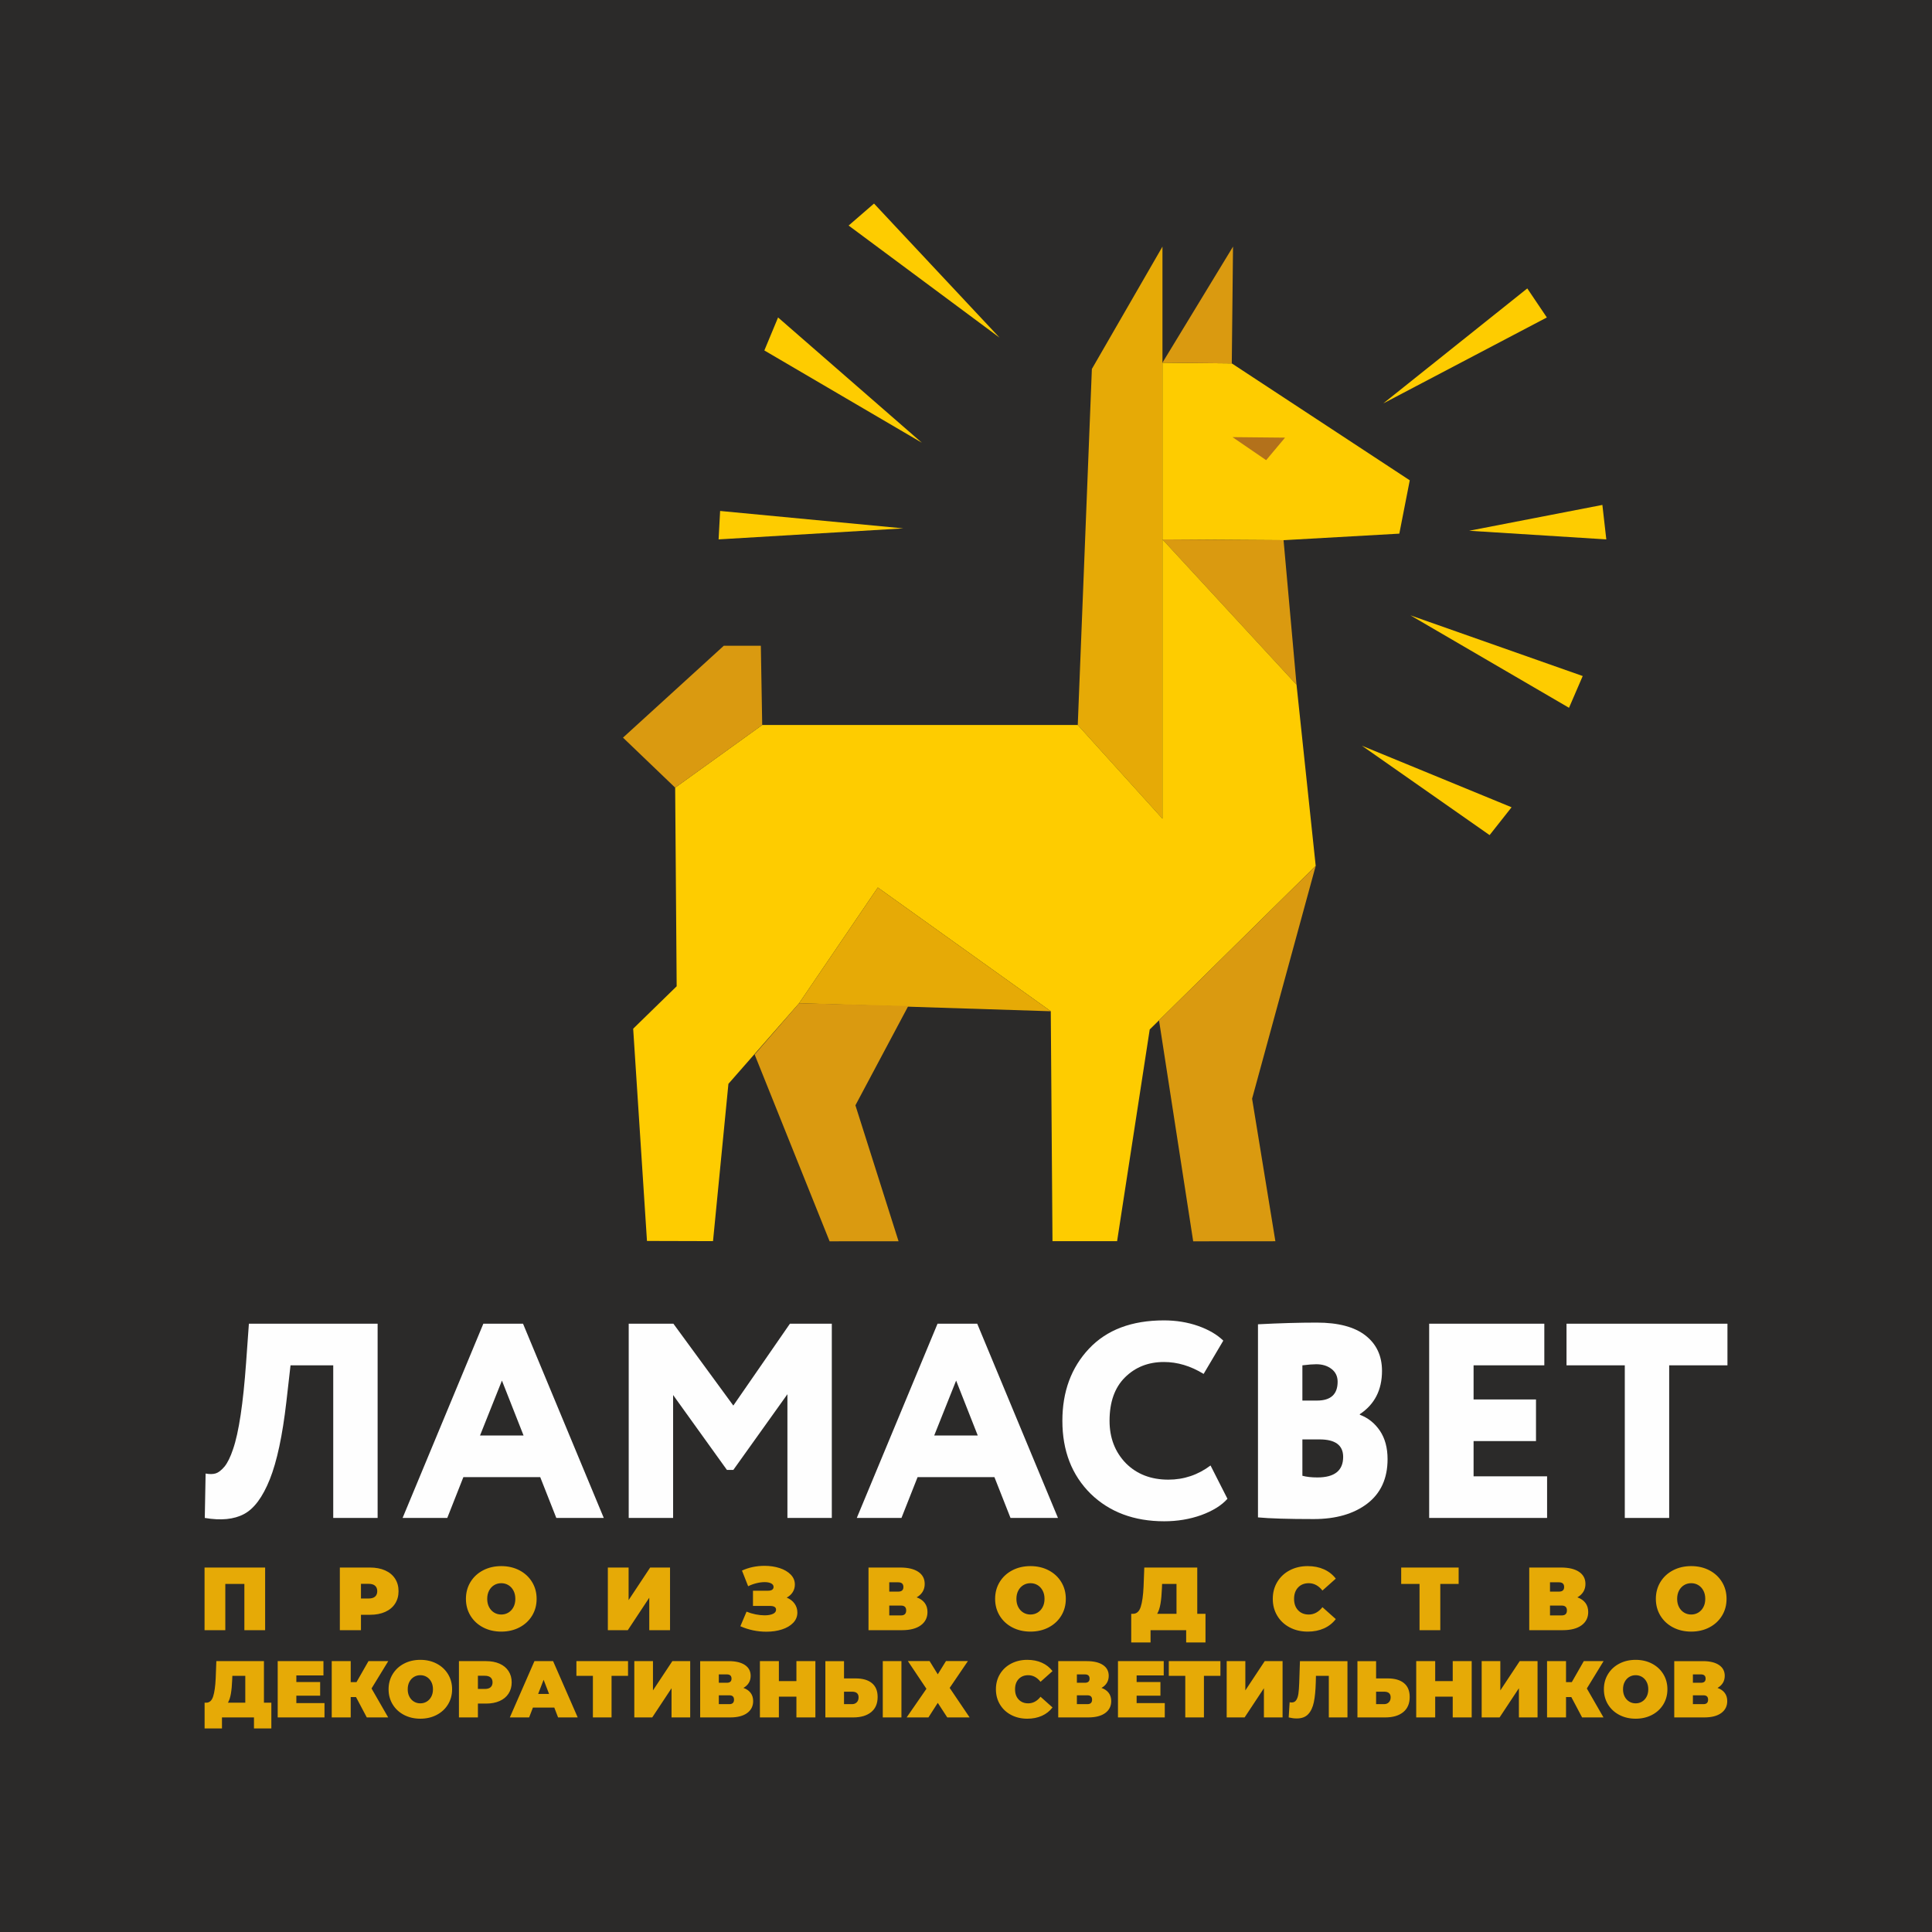 <?xml version="1.0" encoding="UTF-8"?> <svg xmlns="http://www.w3.org/2000/svg" xmlns:xlink="http://www.w3.org/1999/xlink" xmlns:xodm="http://www.corel.com/coreldraw/odm/2003" xml:space="preserve" width="200.2mm" height="200.2mm" version="1.1" style="shape-rendering:geometricPrecision; text-rendering:geometricPrecision; image-rendering:optimizeQuality; fill-rule:evenodd; clip-rule:evenodd" viewBox="0 0 20005.75 20005.75"><rect x="0" y="0" width="20005.75" height="20005.75" fill="#333333" stroke="none"/> <defs> <style type="text/css"> .str0 {stroke:#2B2A29;stroke-width:19.99;stroke-miterlimit:22.926} .fil0 {fill:#2B2A29} .fil2 {fill:#FECC00} .fil1 {fill:#E6AA06} .fil3 {fill:#DA9A10} .fil4 {fill:#B3711B} .fil5 {fill:#FEFEFE;fill-rule:nonzero} .fil6 {fill:#E6AA06;fill-rule:nonzero} </style> </defs> <g id="Слой_x0020_1">  <g id="_1658308141728"> <rect class="fil0 str0" x="9.99" y="9.98" width="19985.76" height="19985.76"></rect> <polygon class="fil1" points="11306.32,3820.42 12037.21,2553.61 12037.21,8477.28 11160.13,7507.4 "></polygon> <polygon class="fil2" points="14598.05,4973.6 12755.02,3762.85 12037.21,3755.49 12037.21,5585.39 13291.08,5593.58 14489.86,5525.88 "></polygon> <polygon class="fil3" points="12037.21,3755.44 12767.96,2553.56 12755.11,3762.8 "></polygon> <polygon class="fil3" points="13425.54,7090.16 12037.17,5585.39 13291.17,5593.58 "></polygon> <polygon class="fil4" points="12762.53,4526.46 13110.92,4764.9 13306.49,4531.78 "></polygon> <polygon class="fil2" points="7006.86,10212.79 6556.47,10652.08 6699.36,12850 7383.25,12851.89 7542.77,11223.03 8274.73,10388.34 9089.75,9190.24 10880.69,10471.25 10898.47,12852.09 11567.49,12852.43 11905.27,10660.13 13624.07,8966.28 13425.45,7090.06 12037.26,5585.29 12037.26,8477.23 11160.17,7507.35 7892.52,7507.35 6991.3,8156.21 "></polygon> <polygon class="fil3" points="7494.84,6686.63 6451.07,7638.09 6991.4,8156.21 7892.61,7507.5 7878.42,6686.63 "></polygon> <polygon class="fil1" points="9089.79,9190.29 10880.69,10471.34 8274.78,10388.24 "></polygon> <polygon class="fil3" points="8857.79,11445.44 9405.13,10417.41 8274.73,10388.34 7814.21,10919.45 8590.46,12853.63 9304.44,12853.1 "></polygon> <polygon class="fil3" points="12965.36,11376.92 13623.97,8966.38 12001.59,10565.29 12355.46,12853.68 13206.52,12853 "></polygon> <polygon class="fil2" points="7456.81,5290.97 7441.11,5585.34 9354.41,5471.32 "></polygon> <polygon class="fil2" points="8056.87,3287.31 7914.8,3628.83 9545.56,4584.21 "></polygon> <polygon class="fil2" points="9050.44,2107.92 8787.38,2335.47 10350.25,3496.11 10170.58,3304.32 "></polygon> <polygon class="fil2" points="16017.49,3287.31 15814.96,2986.65 14323.66,4177.38 "></polygon> <polygon class="fil2" points="16633.26,5585.39 16592.56,5228.47 15212.75,5495.99 "></polygon> <polygon class="fil2" points="16247.08,7329.14 16388.96,7000.27 14604.7,6371.71 "></polygon> <polygon class="fil2" points="15424.74,8647.5 15652.29,8359.29 14102.74,7722.06 "></polygon> <path class="fil5" d="M3910.24 15718.14l-459.64 0 0 -1580.3 -442.21 0 -43.27 379.3c-40.17,348.73 -97.25,615.38 -170.95,800.33 -73.85,184.81 -162.9,304.98 -267.18,360.36 -104.28,55.53 -239.81,69.05 -406.49,40.31l8.57 -459.64c42.06,7.51 76.91,7.17 104.77,-1.55 27.71,-8.52 57.95,-31.93 90.81,-70.26 32.47,-40.17 61.88,-100.69 88.67,-181.03 59.51,-172.45 104.62,-471.07 135.04,-896.36l28.93 -402.42 1332.95 0 0 2011.27z"></path> <path class="fil5" d="M5421.6 14864.76l-224.1 -568.91 -227.01 568.91 451.11 0zm-790.1 853.29l-462.56 0 836.04 -2011.08 410.95 0 836.09 2011.08 -491.48 0 -166.49 -422.39 -795.87 0 -166.68 422.39z"></path> <polygon class="fil5" points="6970.08,15718.14 6510.29,15718.14 6510.29,13706.88 6972.98,13706.88 7593.5,14554.59 8179.66,13706.88 8613.33,13706.88 8613.33,15718.14 8153.69,15718.14 8153.69,14437 7593.5,15221.05 7527.36,15221.05 6970.08,14445.33 "></polygon> <path class="fil5" d="M10124.69 14864.76l-224.1 -568.91 -227.01 568.91 451.11 0zm-790.06 853.29l-462.55 0 836.04 -2011.08 410.95 0 836.04 2011.08 -491.43 0 -166.49 -422.39 -795.73 0 -166.83 422.39z"></path> <path class="fil5" d="M12535.13 15175.11l175.07 344.8c-61.2,68.86 -152.14,125.45 -273,169.55 -118.62,42.06 -245.95,63.27 -381.87,63.27 -312.3,0 -566.01,-95.06 -761.38,-284.48 -195.56,-193.48 -293.15,-445.44 -293.15,-755.51 0,-302.74 91.97,-552 275.71,-747.17 183.93,-195.42 442.73,-293.01 775.72,-293.01 126.51,0 244.31,19.14 353.52,57.28 109.22,38.47 196.25,89.06 261.37,152.48l-203.75 344.61c-134.22,-82.42 -271.11,-123.41 -411.14,-123.41 -162.52,0 -297.57,53.63 -404.75,160.82 -105.48,105.48 -158.16,254.88 -158.16,448.4 0,176.04 56.26,322.71 169.45,439.45 113.14,112.99 259.48,169.59 439.44,169.59 161.22,0 306.53,-49.04 436.92,-146.68z"></path> <path class="fil5" d="M13664.09 14905.02l-177.97 0 0 376.4c42.06,11.48 93.85,17.44 155.05,17.44 178.12,0 267.18,-71.08 267.18,-212.81 0,-120.65 -81.35,-181.03 -244.26,-181.03zm-34.36 -778.43c-34.55,0 -82.42,3.73 -143.62,11.29l0 364.91 152.14 0c141.69,0 212.82,-65.12 212.82,-195.18 0,-55.57 -21.17,-99.86 -63.23,-132.33 -42.25,-32.47 -94.87,-48.7 -158.11,-48.7zm-603.46 1585.93l0 -1999.6c224.11,-11.63 427.04,-17.44 609.08,-17.44 222.41,0 390.4,44.43 504.27,133.48 114.02,89.21 170.96,211.27 170.96,366.47 0,197.31 -76.62,346.84 -229.78,448.21l0 5.82c86.35,32.51 155.39,88.04 208.4,166.49 52.48,78.49 78.98,176.42 78.98,293 0,201.19 -70.99,355.38 -212.67,462.75 -139.84,105.43 -323.92,158.11 -551.62,158.11 -266.16,0 -458.81,-6.01 -577.63,-17.3z"></path> <polygon class="fil5" points="16020.02,15718.14 14799,15718.14 14799,13706.88 15991.33,13706.88 15991.33,14137.84 15258.83,14137.84 15258.83,14491.32 15905.18,14491.32 15905.18,14922.27 15258.83,14922.27 15258.83,15287.24 16020.02,15287.24 "></polygon> <polygon class="fil5" points="16824.61,14137.89 16221.2,14137.89 16221.2,13706.93 17887.67,13706.93 17887.67,14137.89 17284.26,14137.89 17284.26,15718.19 16824.61,15718.19 "></polygon> <path class="fil6" d="M2745.4 16231.79l0 648.64 -214.98 0 0 -479.06 -197.37 0 0 479.06 -214.98 0 0 -648.64 627.32 0zm1085.94 0c59.93,0 112.13,9.88 156.61,29.66 44.47,19.77 78.75,48.19 102.85,85.25 24.09,37.06 36.14,80.3 36.14,129.73 0,49.41 -12.05,92.65 -36.14,129.73 -24.09,37.06 -58.38,65.47 -102.85,85.24 -44.48,19.78 -96.68,29.66 -156.61,29.66l-93.58 0 0 159.38 -218.68 0 0 -648.64 312.27 0zm-13.89 320.61c29.65,0 51.88,-6.64 66.71,-19.92 14.83,-13.28 22.23,-31.97 22.23,-56.06 0,-24.09 -7.4,-42.78 -22.23,-56.06 -14.83,-13.29 -37.06,-19.93 -66.71,-19.93l-79.69 0 0 151.96 79.69 0zm1373.19 342.86c-69.8,0 -132.51,-14.52 -188.1,-43.56 -55.6,-29.03 -99.15,-69.34 -130.66,-120.92 -31.51,-51.57 -47.26,-109.8 -47.26,-174.67 0,-64.86 15.75,-123.08 47.26,-174.67 31.51,-51.58 75.06,-91.89 130.66,-120.92 55.59,-29.04 118.3,-43.55 188.1,-43.55 69.81,0 132.51,14.51 188.11,43.55 55.6,29.03 99.15,69.34 130.66,120.92 31.5,51.58 47.26,109.8 47.26,174.67 0,64.86 -15.76,123.09 -47.26,174.67 -31.51,51.58 -75.06,91.89 -130.66,120.92 -55.6,29.04 -118.3,43.56 -188.11,43.56zm0 -176.98c27.18,0 51.74,-6.65 73.67,-19.93 21.93,-13.28 39.38,-32.13 52.35,-56.52 12.98,-24.4 19.47,-52.97 19.47,-85.72 0,-32.74 -6.49,-61.31 -19.47,-85.71 -12.97,-24.4 -30.42,-43.24 -52.35,-56.53 -21.92,-13.28 -46.49,-19.92 -73.67,-19.92 -27.18,0 -51.73,6.64 -73.67,19.92 -21.92,13.29 -39.38,32.13 -52.35,56.53 -12.97,24.4 -19.46,52.97 -19.46,85.71 0,32.75 6.49,61.32 19.46,85.72 12.97,24.39 30.43,43.24 52.35,56.52 21.93,13.28 46.49,19.93 73.67,19.93zm1103.55 -486.48l214.98 0 0 337.29 223.31 -337.29 205.71 0 0 648.64 -214.98 0 0 -336.36 -222.39 336.36 -206.63 0 0 -648.64zm1852.26 311.35c34.59,14.21 61.62,34.91 81.07,62.09 19.47,27.18 29.19,58.07 29.19,92.66 0,40.77 -14.36,76.14 -43.09,106.09 -28.72,29.96 -67.33,52.81 -115.83,68.57 -48.49,15.75 -102.39,23.62 -161.69,23.62 -94.51,0 -184.4,-18.84 -269.65,-56.52l63.94 -151.04c30.27,12.36 61.78,21.77 94.51,28.27 32.74,6.49 63.62,9.72 92.66,9.72 35.2,0 63.78,-4.94 85.71,-14.82 21.93,-9.89 32.9,-24.4 32.9,-43.56 0,-25.94 -21.31,-38.91 -63.93,-38.91l-175.14 0 0 -157.53 156.6 0c18.54,0 32.59,-3.4 42.16,-10.19 9.57,-6.8 14.37,-16.37 14.37,-28.73 0,-16.06 -8.49,-28.41 -25.48,-37.06 -16.99,-8.64 -39.38,-12.97 -67.18,-12.97 -25.95,0 -54.05,3.71 -84.32,11.12 -30.28,7.41 -59,17.92 -86.18,31.51l-63.93 -162.16c71.66,-32.74 149.49,-49.11 233.5,-49.11 56.22,0 108.26,7.71 156.14,23.16 47.88,15.44 86.17,37.83 114.9,67.18 28.73,29.34 43.09,63.77 43.09,103.32 0,29.03 -7.41,55.28 -22.24,78.76 -14.82,23.47 -35.51,42.31 -62.08,56.52zm1345.39 -2.78c36.44,12.97 64.24,32.28 83.39,57.91 19.16,25.64 28.73,56.99 28.73,94.05 0,58.07 -23.01,103.94 -69.03,137.6 -46.03,33.67 -111.04,50.5 -195.06,50.5l-346.55 0 0 -648.64 328.96 0c80.3,0 142.54,14.83 186.71,44.48 44.17,29.66 66.25,71.35 66.25,125.1 0,30.89 -7.25,58.07 -21.77,81.54 -14.52,23.47 -35.06,42.62 -61.62,57.45zm-283.55 -59.31l92.66 0c35.82,0 53.74,-15.75 53.74,-47.26 0,-32.74 -17.92,-49.11 -53.74,-49.11l-92.66 0 0 96.36zm121.38 246.48c35.83,0 53.75,-17.3 53.75,-51.89 0,-33.36 -17.92,-50.03 -53.75,-50.03l-121.38 0 0 101.93 121.38 0zm1340.76 167.72c-69.8,0 -132.51,-14.52 -188.1,-43.56 -55.6,-29.03 -99.15,-69.34 -130.66,-120.92 -31.51,-51.57 -47.26,-109.8 -47.26,-174.67 0,-64.86 15.75,-123.08 47.26,-174.67 31.51,-51.58 75.06,-91.89 130.66,-120.92 55.59,-29.04 118.3,-43.55 188.1,-43.55 69.81,0 132.51,14.51 188.11,43.55 55.6,29.03 99.15,69.34 130.66,120.92 31.5,51.58 47.26,109.8 47.26,174.67 0,64.86 -15.76,123.09 -47.26,174.67 -31.51,51.58 -75.06,91.89 -130.66,120.92 -55.6,29.04 -118.3,43.56 -188.11,43.56zm0 -176.98c27.18,0 51.74,-6.65 73.67,-19.93 21.93,-13.28 39.38,-32.13 52.35,-56.52 12.98,-24.4 19.47,-52.97 19.47,-85.72 0,-32.74 -6.49,-61.31 -19.47,-85.71 -12.97,-24.4 -30.42,-43.24 -52.35,-56.53 -21.92,-13.28 -46.49,-19.92 -73.67,-19.92 -27.18,0 -51.73,6.64 -73.67,19.92 -21.92,13.29 -39.38,32.13 -52.35,56.53 -12.97,24.4 -19.46,52.97 -19.46,85.71 0,32.75 6.49,61.32 19.46,85.72 12.97,24.39 30.43,43.24 52.35,56.52 21.93,13.28 46.49,19.93 73.67,19.93zm1812.42 -7.41l0 296.52 -200.16 0 0 -126.95 -368.79 0 0 126.95 -200.16 0 0 -296.52 18.54 0c37.68,0 64.24,-23.78 79.69,-71.35 15.44,-47.57 25.32,-117.69 29.65,-210.35l7.41 -197.37 548.56 0 0 479.07 85.25 0zm-451.27 -263.16c-2.47,62.4 -7.41,115.37 -14.83,158.92 -7.4,43.55 -18.84,78.29 -34.29,104.25l200.16 0 0 -309.49 -149.18 0 -1.86 46.33zm1509.4 447.56c-68.56,0 -130.34,-14.37 -185.32,-43.09 -54.98,-28.73 -98.07,-68.88 -129.27,-120.46 -31.2,-51.58 -46.8,-110.11 -46.8,-175.59 0,-65.48 15.6,-124.01 46.8,-175.59 31.2,-51.58 74.29,-91.73 129.27,-120.45 54.98,-28.73 116.76,-43.09 185.32,-43.09 63.02,0 119.23,11.11 168.65,33.36 49.41,22.23 90.19,54.36 122.31,96.37l-138.06 123.23c-40.16,-50.65 -87.42,-75.98 -141.78,-75.98 -45.71,0 -82.47,14.67 -110.27,44.01 -27.79,29.35 -41.69,68.73 -41.69,118.15 0,49.42 13.9,88.81 41.69,118.15 27.8,29.34 64.56,44.02 110.27,44.02 54.36,0 101.62,-25.33 141.78,-75.99l138.06 123.24c-32.13,42 -72.9,74.13 -122.31,96.36 -49.42,22.24 -105.63,33.37 -168.65,33.37zm1563.16 -493.89l-189.95 0 0 479.06 -214.98 0 0 -479.06 -189.95 0 0 -169.58 594.89 0 0 169.58zm1229.57 138.99c36.44,12.97 64.24,32.28 83.39,57.91 19.16,25.64 28.73,56.99 28.73,94.05 0,58.07 -23.01,103.94 -69.03,137.6 -46.03,33.67 -111.04,50.5 -195.06,50.5l-346.55 0 0 -648.64 328.96 0c80.3,0 142.54,14.83 186.71,44.48 44.17,29.66 66.25,71.35 66.25,125.1 0,30.89 -7.25,58.07 -21.77,81.54 -14.52,23.47 -35.06,42.62 -61.62,57.45zm-283.55 -59.31l92.66 0c35.82,0 53.74,-15.75 53.74,-47.26 0,-32.74 -17.92,-49.11 -53.74,-49.11l-92.66 0 0 96.36zm121.38 246.48c35.83,0 53.75,-17.3 53.75,-51.89 0,-33.36 -17.92,-50.03 -53.75,-50.03l-121.38 0 0 101.93 121.38 0zm1340.76 167.72c-69.8,0 -132.51,-14.52 -188.1,-43.56 -55.6,-29.03 -99.15,-69.34 -130.66,-120.92 -31.51,-51.57 -47.26,-109.8 -47.26,-174.67 0,-64.86 15.75,-123.08 47.26,-174.67 31.51,-51.58 75.06,-91.89 130.66,-120.92 55.59,-29.04 118.3,-43.55 188.1,-43.55 69.81,0 132.51,14.51 188.11,43.55 55.6,29.03 99.15,69.34 130.66,120.92 31.5,51.58 47.26,109.8 47.26,174.67 0,64.86 -15.76,123.09 -47.26,174.67 -31.51,51.58 -75.06,91.89 -130.66,120.92 -55.6,29.04 -118.3,43.56 -188.11,43.56zm0 -176.98c27.18,0 51.74,-6.65 73.67,-19.93 21.93,-13.28 39.38,-32.13 52.35,-56.52 12.98,-24.4 19.47,-52.97 19.47,-85.72 0,-32.74 -6.49,-61.31 -19.47,-85.71 -12.97,-24.4 -30.42,-43.24 -52.35,-56.53 -21.92,-13.28 -46.49,-19.92 -73.67,-19.92 -27.18,0 -51.73,6.64 -73.67,19.92 -21.92,13.29 -39.38,32.13 -52.35,56.53 -12.97,24.4 -19.46,52.97 -19.46,85.71 0,32.75 6.49,61.32 19.46,85.72 12.97,24.39 30.43,43.24 52.35,56.52 21.93,13.28 46.49,19.93 73.67,19.93z"></path> <path class="fil6" d="M2809.73 17631.38l0 266.44 -179.85 0 0 -114.07 -331.39 0 0 114.07 -179.85 0 0 -266.44 16.66 0c33.86,0 57.73,-21.37 71.61,-64.11 13.87,-42.74 22.75,-105.74 26.64,-189.01l6.67 -177.35 492.92 0 0 430.47 76.61 0zm-405.5 -236.47c-2.22,56.07 -6.66,103.67 -13.32,142.8 -6.66,39.13 -16.93,70.36 -30.81,93.67l179.85 0 0 -278.1 -134.05 0 -1.67 41.63zm955.87 240.64l0 148.2 -484.59 0 0 -582.84 473.77 0 0 148.2 -280.6 0 0 68.28 246.46 0 0 141.55 -246.46 0 0 76.61 291.42 0zm487.09 -151.54l172.36 299.75 -221.48 0 -111.57 -210.66 -54.96 0 0 210.66 -196.5 0 0 -582.84 196.5 0 0 217.32 59.96 0 124.06 -217.32 204.82 0 -173.19 283.1zm505.41 313.07c-62.73,0 -119.07,-13.04 -169.03,-39.13 -49.95,-26.09 -89.09,-62.31 -117.4,-108.66 -28.31,-46.35 -42.47,-98.66 -42.47,-156.95 0,-58.29 14.16,-110.6 42.47,-156.95 28.31,-46.36 67.44,-82.57 117.4,-108.66 49.96,-26.09 106.3,-39.13 169.03,-39.13 62.73,0 119.07,13.04 169.03,39.13 49.95,26.09 89.09,62.31 117.4,108.66 28.31,46.35 42.47,98.66 42.47,156.95 0,58.29 -14.16,110.6 -42.47,156.95 -28.31,46.36 -67.44,82.57 -117.4,108.66 -49.96,26.09 -106.3,39.13 -169.03,39.13zm0 -159.04c24.42,0 46.49,-5.97 66.19,-17.9 19.71,-11.93 35.38,-28.86 47.05,-50.79 11.65,-21.92 17.49,-47.6 17.49,-77.02 0,-29.42 -5.84,-55.09 -17.49,-77.02 -11.66,-21.93 -27.34,-38.86 -47.05,-50.79 -19.71,-11.93 -41.77,-17.91 -66.19,-17.91 -24.42,0 -46.49,5.98 -66.19,17.91 -19.71,11.93 -35.38,28.86 -47.05,50.79 -11.65,21.92 -17.49,47.6 -17.49,77.02 0,29.42 5.84,55.09 17.49,77.02 11.66,21.93 27.34,38.86 47.05,50.79 19.71,11.93 41.77,17.9 66.19,17.9zm680.27 -437.13c53.84,0 100.75,8.88 140.71,26.64 39.97,17.77 70.78,43.3 92.42,76.61 21.65,33.31 32.48,72.16 32.48,116.57 0,44.41 -10.82,83.26 -32.48,116.57 -21.64,33.31 -52.45,58.85 -92.42,76.61 -39.96,17.77 -86.87,26.64 -140.71,26.64l-84.1 0 0 143.22 -196.5 0 0 -582.84 280.6 0zm-12.49 288.09c26.64,0 46.63,-5.97 59.95,-17.91 13.32,-11.93 19.99,-28.72 19.99,-50.37 0,-21.64 -6.67,-38.44 -19.99,-50.37 -13.32,-11.93 -33.31,-17.9 -59.95,-17.9l-71.61 0 0 136.55 71.61 0zm719.41 193.17l-221.48 0 -39.14 101.58 -199.83 0 254.79 -582.84 193.17 0 254.79 582.84 -203.17 0 -39.13 -101.58zm-54.12 -141.55l-56.62 -146.55 -56.62 146.55 113.24 0zm817.65 -187.35l-170.7 0 0 430.47 -193.17 0 0 -430.47 -170.69 0 0 -152.37 534.56 0 0 152.37zm64.94 -152.37l193.17 0 0 303.07 200.67 -303.07 184.85 0 0 582.84 -193.17 0 0 -302.24 -199.84 302.24 -185.68 0 0 -582.84zm1129.9 277.26c32.75,11.66 57.73,29.01 74.94,52.04 17.21,23.03 25.81,51.21 25.81,84.51 0,52.18 -20.68,93.39 -62.04,123.65 -41.35,30.25 -99.78,45.38 -175.27,45.38l-311.41 0 0 -582.84 295.59 0c72.16,0 128.09,13.32 167.77,39.96 39.69,26.65 59.54,64.11 59.54,112.41 0,27.75 -6.53,52.18 -19.57,73.27 -13.05,21.09 -31.51,38.3 -55.37,51.62zm-254.79 -53.28l83.26 0c32.2,0 48.3,-14.16 48.3,-42.47 0,-29.42 -16.1,-44.13 -48.3,-44.13l-83.26 0 0 86.6zm109.07 221.48c32.2,0 48.3,-15.55 48.3,-46.63 0,-29.98 -16.1,-44.97 -48.3,-44.97l-109.07 0 0 91.59 109.07 0zm890.93 -445.46l0 582.84 -196.5 0 0 -214.82 -181.52 0 0 214.82 -196.5 0 0 -582.84 196.5 0 0 206.49 181.52 0 0 -206.49 196.5 0zm417.15 179.01c72.72,0 128.78,16.24 168.19,48.72 39.41,32.47 59.12,80.34 59.12,143.63 0,68.27 -22.48,120.59 -67.44,156.95 -44.97,36.36 -106.58,54.54 -184.85,54.54l-288.92 0 0 -582.84 193.17 0 0 179.01 120.73 0zm-38.3 266.45c19.99,0 36.35,-6.25 49.13,-18.74 12.77,-12.49 19.15,-29.84 19.15,-52.04 0,-38.85 -22.75,-58.28 -68.27,-58.28l-82.43 0 0 129.06 82.43 0zm318.9 -445.46l193.17 0 0 582.84 -193.17 0 0 -582.84zm484.59 -0.83l84.93 137.38 84.93 -137.38 227.31 0 -189.01 278.09 206.49 305.58 -231.48 0 -98.25 -150.7 -96.58 150.7 -225.65 0 204.82 -296.42 -192.33 -287.26 224.81 0zm1011.66 596.99c-61.62,0 -117.13,-12.9 -166.53,-38.71 -49.4,-25.81 -88.12,-61.9 -116.15,-108.24 -28.04,-46.36 -42.05,-98.95 -42.05,-157.79 0,-58.84 14.01,-111.43 42.05,-157.79 28.03,-46.35 66.74,-82.43 116.15,-108.24 49.4,-25.81 104.92,-38.71 166.53,-38.71 56.62,0 107.13,9.99 151.54,29.97 44.4,19.99 81.04,48.86 109.9,86.6l-124.06 110.74c-36.08,-45.52 -78.54,-68.28 -127.39,-68.28 -41.08,0 -74.11,13.19 -99.09,39.55 -24.98,26.37 -37.46,61.76 -37.46,106.16 0,44.41 12.48,79.79 37.46,106.16 24.98,26.36 58.01,39.54 99.09,39.54 48.85,0 91.3,-22.75 127.39,-68.27l124.06 110.74c-28.86,37.74 -65.5,66.61 -109.9,86.6 -44.41,19.98 -94.92,29.97 -151.54,29.97zm768.52 -318.9c32.75,11.66 57.73,29.01 74.94,52.04 17.21,23.03 25.81,51.21 25.81,84.51 0,52.18 -20.68,93.39 -62.04,123.65 -41.35,30.25 -99.78,45.38 -175.27,45.38l-311.41 0 0 -582.84 295.59 0c72.16,0 128.09,13.32 167.77,39.96 39.69,26.65 59.54,64.11 59.54,112.41 0,27.75 -6.53,52.18 -19.57,73.27 -13.05,21.09 -31.51,38.3 -55.37,51.62zm-254.79 -53.28l83.26 0c32.2,0 48.3,-14.16 48.3,-42.47 0,-29.42 -16.1,-44.13 -48.3,-44.13l-83.26 0 0 86.6zm109.07 221.48c32.2,0 48.3,-15.55 48.3,-46.63 0,-29.98 -16.1,-44.97 -48.3,-44.97l-109.07 0 0 91.59 109.07 0zm801 -10.82l0 148.2 -484.59 0 0 -582.84 473.77 0 0 148.2 -280.6 0 0 68.28 246.46 0 0 141.55 -246.46 0 0 76.61 291.42 0zm576.19 -282.27l-170.7 0 0 430.47 -193.17 0 0 -430.47 -170.69 0 0 -152.37 534.56 0 0 152.37zm64.94 -152.37l193.17 0 0 303.07 200.67 -303.07 184.85 0 0 582.84 -193.17 0 0 -302.24 -199.84 302.24 -185.68 0 0 -582.84zm1250.63 0l0 582.84 -193.17 0 0 -430.47 -133.23 0 -1.67 67.44c-2.22,83.26 -8.87,151.54 -19.98,204.83 -11.1,53.28 -30.54,94.78 -58.29,124.47 -27.75,29.7 -67.44,44.55 -119.07,44.55 -26.09,0 -53.84,-3.61 -83.26,-10.82l9.98 -157.37c7.22,1.67 14.44,2.5 21.65,2.5 20.54,0 36.21,-8.32 47.05,-24.98 10.82,-16.65 18.18,-38.85 22.06,-66.61 3.88,-27.75 6.66,-64.1 8.32,-109.07l7.49 -227.31 492.09 0zm417.15 179.01c72.72,0 128.78,16.24 168.19,48.72 39.41,32.47 59.12,80.34 59.12,143.63 0,68.27 -22.48,120.59 -67.44,156.95 -44.97,36.36 -106.58,54.54 -184.85,54.54l-288.92 0 0 -582.84 193.17 0 0 179.01 120.73 0zm-38.3 266.45c19.99,0 36.35,-6.25 49.13,-18.74 12.77,-12.49 19.15,-29.84 19.15,-52.04 0,-38.85 -22.75,-58.28 -68.27,-58.28l-82.43 0 0 129.06 82.43 0zm907.57 -445.46l0 582.84 -196.5 0 0 -214.82 -181.52 0 0 214.82 -196.5 0 0 -582.84 196.5 0 0 206.49 181.52 0 0 -206.49 196.5 0zm103.25 0l193.17 0 0 303.07 200.67 -303.07 184.85 0 0 582.84 -193.17 0 0 -302.24 -199.84 302.24 -185.68 0 0 -582.84zm1089.09 283.1l172.36 299.75 -221.48 0 -111.57 -210.66 -54.96 0 0 210.66 -196.5 0 0 -582.84 196.5 0 0 217.32 59.96 0 124.06 -217.32 204.82 0 -173.19 283.1zm505.41 313.07c-62.73,0 -119.07,-13.04 -169.03,-39.13 -49.95,-26.09 -89.09,-62.31 -117.4,-108.66 -28.31,-46.35 -42.47,-98.66 -42.47,-156.95 0,-58.29 14.16,-110.6 42.47,-156.95 28.31,-46.36 67.44,-82.57 117.4,-108.66 49.96,-26.09 106.3,-39.13 169.03,-39.13 62.73,0 119.07,13.04 169.03,39.13 49.95,26.09 89.09,62.31 117.4,108.66 28.31,46.35 42.47,98.66 42.47,156.95 0,58.29 -14.16,110.6 -42.47,156.95 -28.31,46.36 -67.44,82.57 -117.4,108.66 -49.96,26.09 -106.3,39.13 -169.03,39.13zm0 -159.04c24.42,0 46.49,-5.97 66.19,-17.9 19.71,-11.93 35.38,-28.86 47.05,-50.79 11.65,-21.92 17.49,-47.6 17.49,-77.02 0,-29.42 -5.84,-55.09 -17.49,-77.02 -11.66,-21.93 -27.34,-38.86 -47.05,-50.79 -19.71,-11.93 -41.77,-17.91 -66.19,-17.91 -24.42,0 -46.49,5.98 -66.19,17.91 -19.71,11.93 -35.38,28.86 -47.05,50.79 -11.65,21.92 -17.49,47.6 -17.49,77.02 0,29.42 5.84,55.09 17.49,77.02 11.66,21.93 27.34,38.86 47.05,50.79 19.71,11.93 41.77,17.9 66.19,17.9zm847.63 -159.87c32.75,11.66 57.73,29.01 74.94,52.04 17.21,23.03 25.81,51.21 25.81,84.51 0,52.18 -20.68,93.39 -62.04,123.65 -41.35,30.25 -99.78,45.38 -175.27,45.38l-311.41 0 0 -582.84 295.59 0c72.16,0 128.09,13.32 167.77,39.96 39.69,26.65 59.54,64.11 59.54,112.41 0,27.75 -6.53,52.18 -19.57,73.27 -13.05,21.09 -31.51,38.3 -55.37,51.62zm-254.79 -53.28l83.26 0c32.2,0 48.3,-14.16 48.3,-42.47 0,-29.42 -16.1,-44.13 -48.3,-44.13l-83.26 0 0 86.6zm109.07 221.48c32.2,0 48.3,-15.55 48.3,-46.63 0,-29.98 -16.1,-44.97 -48.3,-44.97l-109.07 0 0 91.59 109.07 0z"></path> </g> </g> </svg> 
